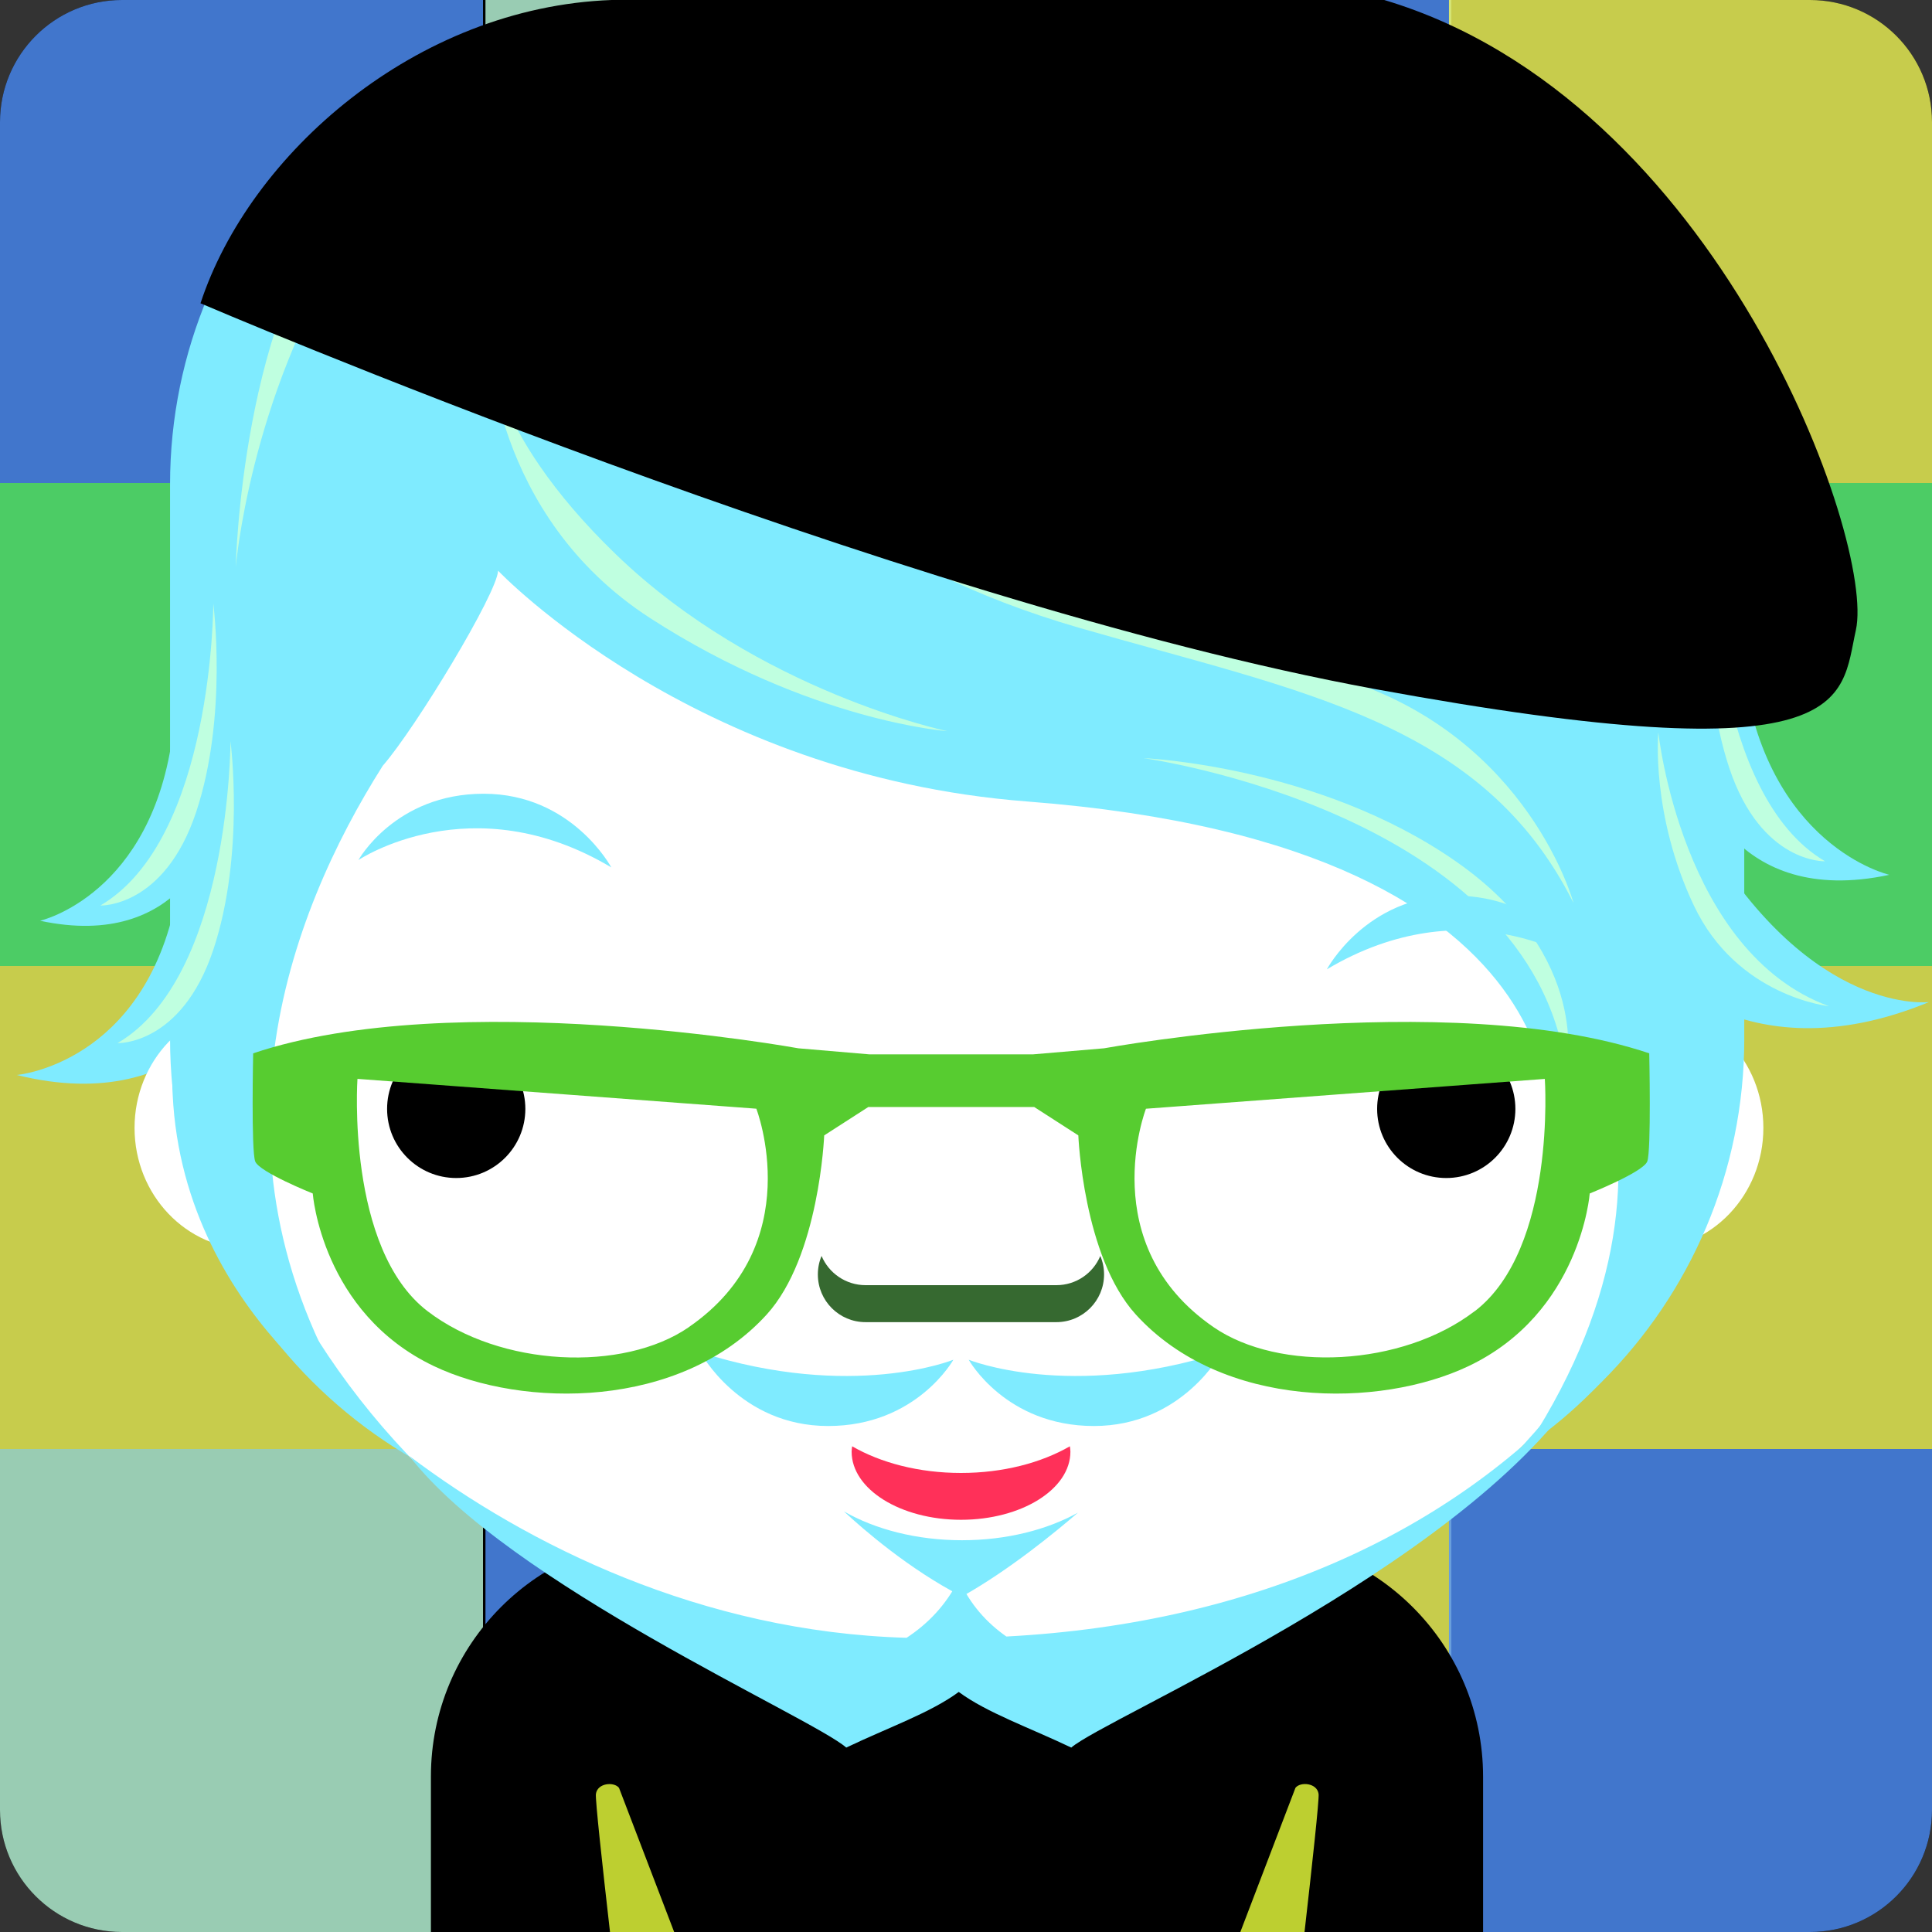 <svg xmlns="http://www.w3.org/2000/svg" viewBox="0 0 50 50" enable-background="new 0 0 50 50"><rect x="0" y="0" width="50" height="50" fill="#333333" stroke="none"/><path d="M50,46.842C50,48.585,48.586,50,46.842,50H3.158C1.414,50,0,48.585,0,46.842V3.158C0,1.415,1.414,0,3.158,0h43.684
		C48.586,0,50,1.415,50,3.158V46.842z"/><path opacity=".8" fill="#bfffe0" d="M0,37.5v9.343C0,48.585,1.414,50,3.158,50H12.5V37.5H0z"/><path opacity=".8" fill="#5294ff" d="m12.564 37.5h12.5v12.5h-12.5z"/><path opacity=".8" fill="#f8ff5f" d="m25.06 37.5h12.501v12.5h-12.501z"/><path opacity=".8" fill="#5294ff" d="M37.499,50h9.343C48.586,50,50,48.585,50,46.842V37.5H37.499V50z"/><path opacity=".8" fill="#f8ff5f" d="m0 25h12.5v12.5h-12.5z"/><path opacity=".8" fill="#5294ff" d="m12.564 25h12.5v12.5h-12.5z"/><path opacity=".8" fill="#5fff7e" d="m25.06 25h12.501v12.5h-12.501z"/><path opacity=".8" fill="#f8ff5f" d="m37.499 25h12.501v12.5h-12.501z"/><path opacity=".8" fill="#5fff7e" d="M 0,12.5 H12.5 V25 H0 z"/><path opacity=".8" fill="#5294ff" d="m12.564 12.5h12.5v12.5h-12.5z"/><path opacity=".8" fill="#f8ff5f" d="m25.06 12.5h12.501v12.5h-12.501z"/><path opacity=".8" fill="#5fff7e" d="M 37.499,12.5 H50 V25 H37.499 z"/><path opacity=".8" fill="#5294ff" d="M12.5,0H3.158C1.414,0,0,1.415,0,3.158V12.5h12.5V0z"/><path opacity=".8" fill="#bfffe0" d="m12.564 0h12.5v12.5h-12.5z"/><path opacity=".8" fill="#5294ff" d="m25.06 0h12.501v12.5h-12.501z"/><path opacity=".8" fill="#f8ff5f" d="M46.842,0h-9.343v12.5H50V3.158C50,1.415,48.586,0,46.842,0z"/><path d="m32.18 39.769h-14.823c-3.427 0-6.205 2.778-6.205 6.205v4.03h27.23v-4.02c0-3.428-2.778-6.206-6.204-6.206"/><g fill="#bdcf30"><path d="m16.02 46.27c-.125-.163-.559-.131-.598.158-.019.141.168 1.852.365 3.574h1.661l-1.428-3.732"/><path d="m33.761 50c.196-1.722.383-3.433.364-3.573-.039-.289-.474-.321-.599-.158l-1.426 3.731h1.661"/></g><path fill="#7febff" d="m.437 27.82c0 0 3.288-.281 4.13-4.576l1.906 2.161c0 0-1.461 3.558-6.04 2.415"/><g fill="#fff"><ellipse cx="6.482" cy="29.19" rx="3" ry="3.143"/><ellipse cx="42.636" cy="29.19" rx="3" ry="3.143"/></g><circle fill="#366930" cx="24.771" cy="38.529" r="1.235"/><path fill="#7febff" d="M45.142,26.881c0,6.923-5.612,12.536-12.536,12.536H16.938c-6.924,0-12.537-5.613-12.537-12.536V12.536
		C4.401,5.613,10.014,0,16.938,0h15.667c6.924,0,12.536,5.613,12.536,12.536V26.881z"/><path fill="#fff" d="m24.87 4.807c-.122 0-.242.006-.363.009-10.692.193-19.302 8.837-19.302 19.479s8.61 19.286 19.302 19.479c.121.003.241.001.363.001 10.86 0 19.665-8.725 19.665-19.488 0-10.764-8.805-19.489-19.665-19.489"/><path fill="#366930" d="m27.339 33.26h-4.938c-.512 0-.952-.313-1.139-.756-.062.146-.096.309-.096.479 0 .682.552 1.234 1.234 1.234h4.938c.683 0 1.235-.553 1.235-1.234 0-.17-.034-.332-.097-.479-.185.444-.624.756-1.137.756"/><g fill="#7febff"><path d="m49.922 25.933c0 0-3 .377-5.773-4.259l-1.582 3.106c-0 0 2.446 3.181 7.355 1.153"/><path d="m48.896 22.64c0 0-3.21-.729-3.793-5.398l-1.168 2.918c0 0 .877 3.356 4.961 2.48"/><path d="m1.037 23.829c0 0 2.912-.661 3.442-4.892l1.059 2.645c0-0-.795 3.04-4.501 2.247"/><path d="m44.34 27.28c.224-1.105.406-2.29.406-3.335 0-3.606-.438-7.841-2.241-11.07-3.578-6.404-10.95-10.272-18.17-10.272-10.436 0-19.258 8.942-19.911 19.12-.012.216.203 3.764.077 5.151-.583 6.42 4.815 9.775 4.815 9.775-4.27-6.632-1.848-12.981.589-16.83.854-.979 2.97-4.479 2.985-5.05 0 0 5.03 5.307 13.688 5.973 15.173 1.167 13.521 9.185 13.521 9.185s.809-.842 1.415-2.364c.736 2.662.521 5.972-1.951 9.813 0 0 5.397-3.355 4.814-9.775-.011-.113-.023-.218-.035-.325"/></g><g fill="#bfffe0"><path d="m5.52 15.619c0 0 0 6.1-2.923 7.816 0 0 1.652.063 2.478-2.415.826-2.478.445-5.401.445-5.401"/><path d="m5.965 19.18c0 0 0 6.101-2.923 7.816 0 0 1.651.063 2.478-2.415.826-2.477.445-5.401.445-5.401"/><path d="m42.917 18.951c0 0 .603 5.692 4.415 7.089 0 0-2.377-.245-3.495-2.605-1.119-2.361-.92-4.484-.92-4.484"/><path d="m44.31 14.475c0 0 0 6.1 2.923 7.815 0 0-1.652.064-2.479-2.414-.826-2.478-.444-5.401-.444-5.401"/><path d="m29.603 19.622c0 0 10.04 1.398 10.93 8.07 0 0 .699-2.923-2.859-5.402-3.56-2.478-8.07-2.669-8.07-2.669"/><path d="m12.637 8.756c0 0 .063 4.575 4.194 7.244 4.131 2.668 7.689 2.923 7.689 2.923s-4.893-1.017-8.579-4.575c-3.402-3.284-3.304-5.592-3.304-5.592"/><path d="m33.1 3.8c0 0 3.749.953 5.909 4.384 2.161 3.432 2.479 7.244 2.479 7.244s-.127-5.909-2.605-8.515c-2.48-2.604-5.783-3.113-5.783-3.113"/><path d="m33.552.99c0 0 4.537 1.153 7.15 5.305 2.614 4.152 2.999 8.766 2.999 8.766s-.154-7.151-3.152-10.304c-2.999-3.152-6.997-3.767-6.997-3.767"/><path d="m15.687 1.39c0 0-4.285 1.089-6.754 5.01-2.469 3.922-2.832 8.279-2.832 8.279s.145-6.754 2.977-9.731c2.833-2.978 6.609-3.559 6.609-3.559"/><path d="m20.39 11.997c0 0 1.842 2.605 7.561 4.257 5.72 1.652 10.422 2.415 12.772 7.117 0 0-1.144-4.257-5.909-5.782s-11.502-2.669-14.424-5.592"/></g><g fill="#7febff"><path d="m9.276 22.258c0 0 2.923-1.97 6.544.19 0 0-1.016-1.906-3.304-1.906s-3.24 1.716-3.24 1.716"/><path d="m24.673 35.19c0 0-2.611 1.063-6.545-.191 0 0 1.017 1.906 3.304 1.906s3.241-1.715 3.241-1.715"/><path d="m25.07 35.19c0 0 2.61 1.063 6.545-.191 0 0-1.017 1.906-3.305 1.906-2.287 0-3.24-1.715-3.24-1.715"/><path d="m40.884 24.896c0 0-2.924-1.97-6.545.19 0 0 1.017-1.906 3.305-1.906 2.287 0 3.24 1.716 3.24 1.716"/></g><path fill="#ff3059" d="m24.87 38.12c-1.089 0-2.077-.263-2.816-.69-.007.046-.014.092-.014.139 0 .974 1.268 1.763 2.831 1.763 1.563 0 2.831-.789 2.831-1.763 0-.047-.008-.093-.014-.139-.741.427-1.728.69-2.818.69"/><g fill="#7febff"><path d="m24.897 39.861c-1.18 0-2.251-.284-3.055-.745.492.457 1.681 1.494 3.055 2.201 1.227-.685 2.453-1.697 3-2.17-.796.442-1.846.714-3 .714"/><path d="m40.873 35.997c-3.294 3.587-8.321 6.01-14.828 6.356-.506-.354-.943-.833-1.229-1.479-.329.666-.811 1.157-1.354 1.512-5.303-.153-9.819-2.404-12.868-4.705 1.273 1.652 3.873 3.34 6.267 4.714 2.395 1.375 4.586 2.436 5.04 2.832 1.078-.516 2.188-.903 2.911-1.44.724.537 1.834.925 2.912 1.44.445-.386 2.902-1.526 5.651-3.136 2.804-1.642 5.91-3.774 7.494-6.094"/></g><path d="m48.03 16.306c.508-2.287-3.558-13.725-12.206-16.306h-19.995c-5.072.186-9.372 3.99-10.64 7.849 0 0 17.931 7.695 30.386 9.982 12.455 2.288 12.05.291 12.455-1.525"/><circle cx="11.807" cy="28.698" r="1.789"/><circle cx="37.429" cy="28.698" r="1.789"/><path fill="#57cc30" d="m42.682 27.26c-5.209-1.75-14.11-.13-14.11-.13l-1.83.156h-4.25l-1.83-.156c0 0-8.901-1.621-14.11.13 0 0-.054 2.521.053 2.798s1.489.829 1.489.829.231 3.086 3.136 4.468c2.299 1.094 6.374 1.125 8.612-1.335 1.364-1.501 1.488-4.636 1.488-4.636l1.142-.735h4.293l1.142.735c0 0 .124 3.135 1.488 4.636 2.237 2.46 6.313 2.429 8.611 1.335 2.904-1.382 3.136-4.468 3.136-4.468s1.383-.553 1.489-.829.051-2.798.051-2.798m-24.859 7.09c-1.7 1.167-4.873 1.029-6.761-.419-2.112-1.622-1.811-6.01-1.811-6.01l10.323.772c0.0 0 1.361 3.517-1.751 5.655m20.347-.419c-1.888 1.448-5.062 1.586-6.761.419-3.112-2.138-1.752-5.654-1.752-5.654l10.323-.772c0-0.0.302 4.385-1.81 6.01"/></svg>